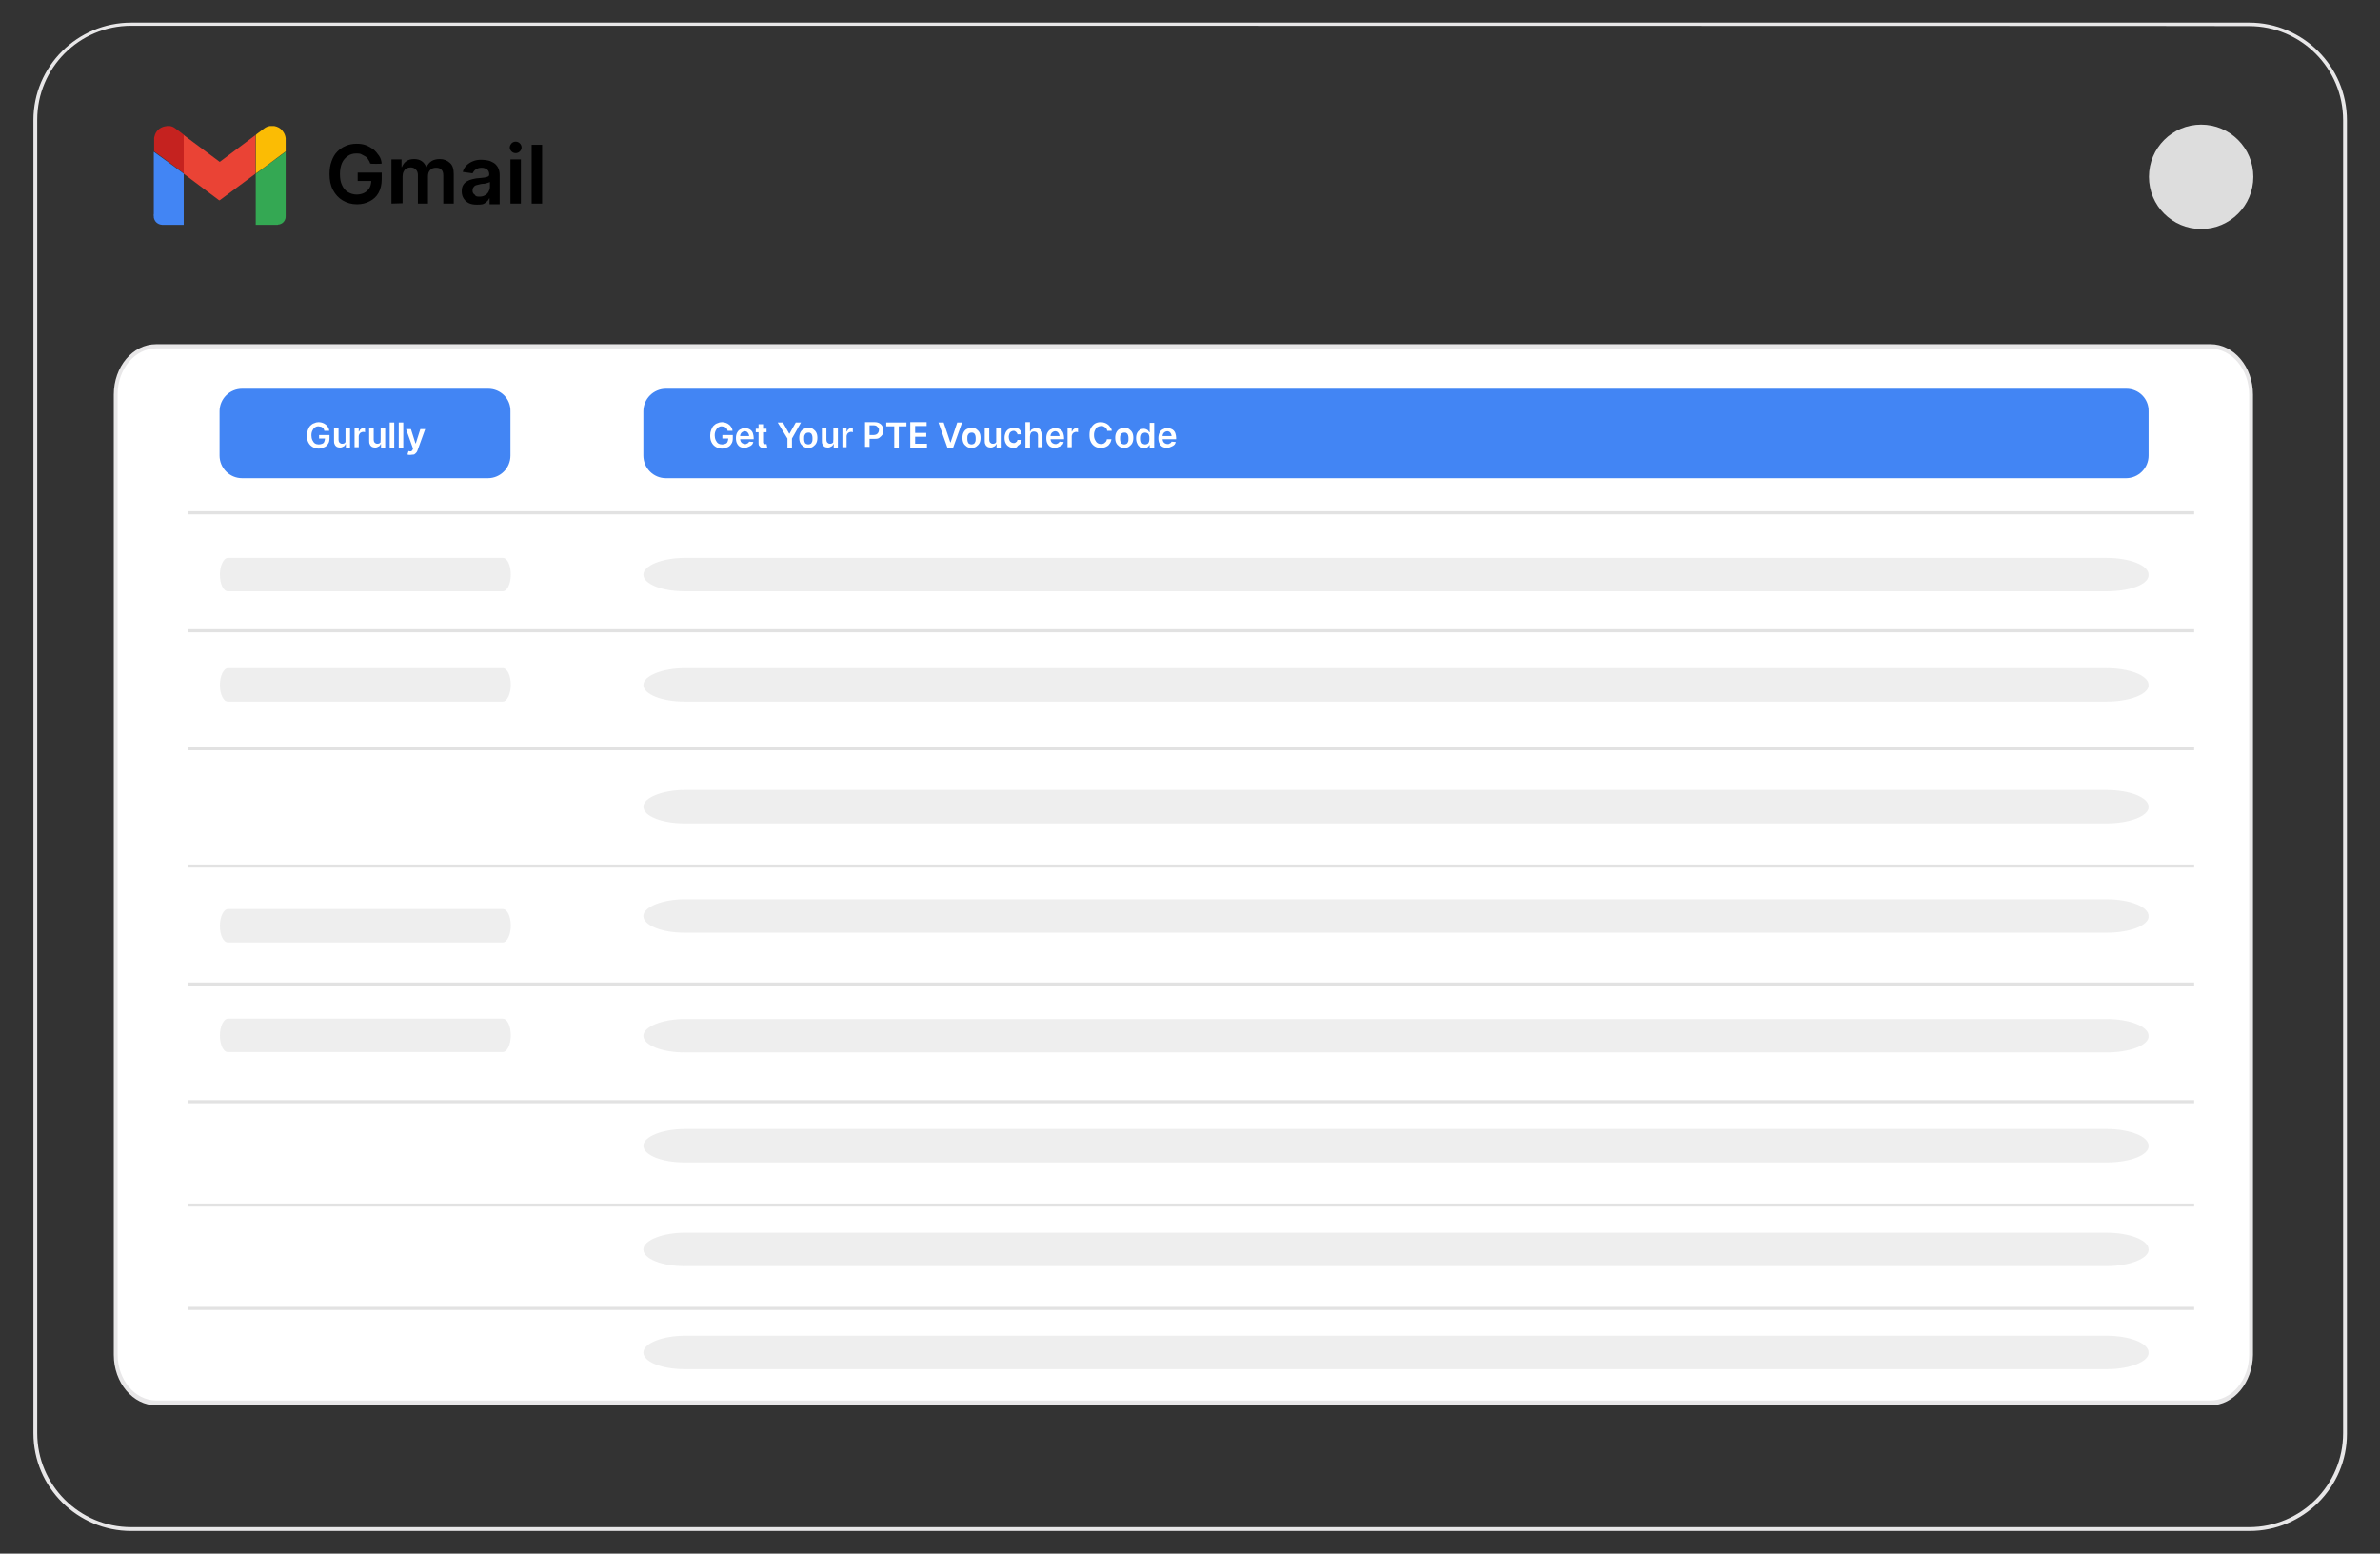<?xml version="1.0" encoding="utf-8"?>
<!-- Generator: Adobe Illustrator 24.3.0, SVG Export Plug-In . SVG Version: 6.00 Build 0)  -->
<svg version="1.1" id="Layer_1" xmlns="http://www.w3.org/2000/svg" xmlns:xlink="http://www.w3.org/1999/xlink" x="0px" y="0px"
	 viewBox="0 0 684 446.4" style="enable-background:new 0 0 684 446.4;" xml:space="preserve">
<rect x="0" y="0" width="684" height="446.4" fill="#333333" stroke="none"/>
<style type="text/css">
	.st0{fill:#E2E2E2;}
	.st1{fill:#E8E7E8;}
	.st2{fill:#FFFFFF;}
	.st3{opacity:0.5;}
	.st4{fill:#DDDDDD;}
	.st5{fill:#FDE498;}
	.st6{fill:#34A853;}
	.st7{fill:#FBBC04;}
	.st8{fill:#C5221F;}
	.st9{fill:#C0D6FB;}
	.st10{fill:#BBE2C5;}
	.st11{fill:#EBB4B3;}
	.st12{fill:#EA4335;}
	.st13{fill:#4285F4;}
</style>
<g>
	<g>
		<path class="st1" d="M646.5,439.9H37.7c-15.4,0-28.1-12.5-28.1-28.1V34.5c0-15.4,12.6-28,28.1-28h608.7
			c15.4,0,28.1,12.5,28.1,28.1V412C674.5,427.4,661.9,439.9,646.5,439.9z M37.7,7.4c-14.9,0-27,12.1-27,27v377.4
			c0,14.9,12.1,27,27,27h608.7c14.9,0,27-12.1,27-27V34.5c0-14.9-12.1-27-27-27C646.5,7.4,37.7,7.4,37.7,7.4z"/>
	</g>
</g>
<g>
	<path class="st2" d="M635.3,403.1H44.9c-6.4,0-11.7-6.2-11.7-13.9v-276c0-7.6,5.2-13.9,11.7-13.9h590.4c6.4,0,11.7,6.2,11.7,13.9
		v275.9C647,396.8,641.7,403.1,635.3,403.1z"/>
	<path class="st1" d="M635.3,403.8H44.9c-6.7,0-12.2-6.5-12.2-14.5V113.4c0-8,5.4-14.5,12.2-14.5h590.4c6.7,0,12.2,6.5,12.2,14.5
		v275.9C647.4,397.2,642,403.8,635.3,403.8z M44.9,100.1c-6.1,0-11.1,5.9-11.1,13.2v275.9c0,7.3,5,13.2,11.1,13.2h590.4
		c6.1,0,11.1-5.9,11.1-13.2V113.4c0-7.3-5-13.2-11.1-13.2L44.9,100.1L44.9,100.1z"/>
</g>
<g>
	<rect x="54.1" y="146.9" class="st0" width="576.5" height="0.9"/>
</g>
<g>
	<rect x="54.1" y="180.8" class="st0" width="576.5" height="0.9"/>
</g>
<g>
	<rect x="54.1" y="214.7" class="st0" width="576.5" height="0.9"/>
</g>
<g>
	<rect x="54.1" y="248.4" class="st0" width="576.5" height="0.9"/>
</g>
<g>
	<rect x="54.1" y="282.3" class="st0" width="576.5" height="0.9"/>
</g>
<g>
	<rect x="54.1" y="316.1" class="st0" width="576.5" height="0.9"/>
</g>
<g>
	<rect x="54.1" y="345.8" class="st0" width="576.5" height="0.9"/>
</g>
<g>
	<g>
		<g class="st3">
			<path class="st4" d="M144.5,169.9h-79c-1.3,0-2.3-2.1-2.3-4.8l0,0c0-2.6,1.1-4.8,2.3-4.8h79c1.3,0,2.3,2.1,2.3,4.8l0,0
				C146.8,167.9,145.7,169.9,144.5,169.9z"/>
		</g>
		<g class="st3">
			<path class="st4" d="M144.5,201.6h-79c-1.3,0-2.3-2.1-2.3-4.8l0,0c0-2.6,1.1-4.8,2.3-4.8h79c1.3,0,2.3,2.1,2.3,4.8l0,0
				C146.8,199.4,145.7,201.6,144.5,201.6z"/>
		</g>
		<g class="st3">
			<path class="st4" d="M144.5,270.8h-79c-1.3,0-2.3-2.1-2.3-4.8l0,0c0-2.6,1.1-4.8,2.3-4.8h79c1.3,0,2.3,2.1,2.3,4.8l0,0
				C146.8,268.6,145.7,270.8,144.5,270.8z"/>
		</g>
		<g class="st3">
			<path class="st4" d="M144.5,302.3h-79c-1.3,0-2.3-2.1-2.3-4.8l0,0c0-2.6,1.1-4.8,2.3-4.8h79c1.3,0,2.3,2.1,2.3,4.8l0,0
				C146.8,300.2,145.7,302.3,144.5,302.3z"/>
		</g>
		<g class="st3">
			<path class="st4" d="M605.4,169.9H196.8c-6.6,0-11.9-2.1-11.9-4.8l0,0c0-2.6,5.5-4.8,11.9-4.8h408.6c6.6,0,12.1,2.1,12.1,4.8l0,0
				C617.7,167.9,612.2,169.9,605.4,169.9z"/>
		</g>
		<g class="st3">
			<path class="st4" d="M605.4,201.6H196.8c-6.6,0-11.9-2.1-11.9-4.8l0,0c0-2.6,5.5-4.8,11.9-4.8h408.6c6.6,0,12.1,2.1,12.1,4.8l0,0
				C617.7,199.4,612.2,201.6,605.4,201.6z"/>
		</g>
		<g class="st3">
			<path class="st4" d="M605.4,236.6H196.8c-6.6,0-11.9-2.1-11.9-4.8l0,0c0-2.6,5.5-4.8,11.9-4.8h408.6c6.6,0,12.1,2.1,12.1,4.8l0,0
				C617.7,234.4,612.2,236.6,605.4,236.6z"/>
		</g>
		<g class="st3">
			<path class="st4" d="M605.4,268H196.8c-6.6,0-11.9-2.1-11.9-4.8l0,0c0-2.6,5.5-4.8,11.9-4.8h408.6c6.6,0,12.1,2.1,12.1,4.8l0,0
				C617.7,265.9,612.2,268,605.4,268z"/>
		</g>
		<g class="st3">
			<path class="st4" d="M605.4,302.4H196.8c-6.6,0-11.9-2.1-11.9-4.8l0,0c0-2.6,5.5-4.8,11.9-4.8h408.6c6.6,0,12.1,2.1,12.1,4.8l0,0
				C617.7,300.3,612.2,302.4,605.4,302.4z"/>
		</g>
		<g class="st3">
			<path class="st4" d="M605.4,334H196.8c-6.6,0-11.9-2.1-11.9-4.8l0,0c0-2.6,5.5-4.8,11.9-4.8h408.6c6.6,0,12.1,2.1,12.1,4.8l0,0
				C617.7,331.9,612.2,334,605.4,334z"/>
		</g>
		<g class="st3">
			<path class="st4" d="M605.4,363.8H196.8c-6.6,0-11.9-2.1-11.9-4.8l0,0c0-2.6,5.5-4.8,11.9-4.8h408.6c6.6,0,12.1,2.1,12.1,4.8l0,0
				C617.7,361.5,612.2,363.8,605.4,363.8z"/>
		</g>
		<g class="st3">
			<path class="st4" d="M605.4,393.4H196.8c-6.6,0-11.9-2.1-11.9-4.8l0,0c0-2.6,5.5-4.8,11.9-4.8h408.6c6.6,0,12.1,2.1,12.1,4.8l0,0
				C617.7,391.2,612.2,393.4,605.4,393.4z"/>
		</g>
	</g>
</g>
<g>
	<rect x="54.1" y="375.5" class="st0" width="576.5" height="0.9"/>
</g>
<g>
	<path d="M106.4,47c-0.1-0.4-0.3-0.8-0.6-1.2c-0.2-0.4-0.5-0.7-0.9-0.9s-0.7-0.4-1.1-0.6s-0.9-0.2-1.4-0.2c-0.9,0-1.7,0.2-2.4,0.7
		c-0.7,0.5-1.3,1.1-1.7,2s-0.6,2-0.6,3.2c0,1.3,0.2,2.4,0.6,3.2c0.4,0.9,1,1.6,1.7,2s1.5,0.7,2.5,0.7c0.9,0,1.6-0.2,2.2-0.5
		s1.1-0.8,1.5-1.4c0.3-0.6,0.5-1.3,0.5-2.1l0.7,0.1h-4.6v-2.4h6.9v2c0,1.4-0.3,2.7-0.9,3.8s-1.5,1.9-2.5,2.4
		c-1.1,0.6-2.3,0.9-3.7,0.9c-1.6,0-2.9-0.4-4.1-1.1c-1.2-0.7-2.1-1.7-2.8-3s-1-2.8-1-4.6c0-1.4,0.2-2.6,0.6-3.7
		c0.4-1.1,0.9-2,1.6-2.7s1.5-1.3,2.5-1.7c0.9-0.4,2-0.6,3.1-0.6c0.9,0,1.8,0.1,2.6,0.4c0.8,0.3,1.5,0.7,2.2,1.2
		c0.6,0.5,1.1,1.1,1.6,1.8s0.7,1.4,0.8,2.3C109.7,47.1,106.4,47.1,106.4,47z"/>
	<path d="M112.5,58.5V45.8h2.9V48h0.1c0.3-0.7,0.7-1.3,1.3-1.7c0.6-0.4,1.3-0.6,2.2-0.6c0.9,0,1.6,0.2,2.2,0.6c0.6,0.4,1,1,1.3,1.7
		h0.1c0.3-0.7,0.8-1.3,1.4-1.7s1.5-0.6,2.4-0.6c1.2,0,2.1,0.4,2.9,1.1s1.1,1.8,1.1,3.2v8.5h-3v-8.1c0-0.8-0.2-1.4-0.6-1.7
		c-0.4-0.4-0.9-0.5-1.5-0.5c-0.7,0-1.3,0.2-1.7,0.7c-0.4,0.4-0.6,1-0.6,1.7v7.9h-2.9v-8.2c0-0.7-0.2-1.2-0.6-1.6
		c-0.4-0.4-0.9-0.6-1.5-0.6c-0.4,0-0.8,0.1-1.2,0.3c-0.4,0.2-0.6,0.5-0.8,0.9c-0.2,0.4-0.3,0.9-0.3,1.4v7.7L112.5,58.5L112.5,58.5z"
		/>
	<path d="M137,58.8c-0.8,0-1.5-0.1-2.2-0.4c-0.6-0.3-1.1-0.7-1.5-1.3s-0.6-1.3-0.6-2.1c0-0.7,0.1-1.3,0.4-1.8
		c0.3-0.5,0.6-0.8,1.1-1.1s1-0.5,1.5-0.6s1.2-0.3,1.8-0.3c0.7-0.1,1.3-0.1,1.8-0.2c0.5-0.1,0.8-0.2,1-0.3s0.3-0.3,0.3-0.6l0,0
		c0-0.6-0.2-1.1-0.6-1.4c-0.4-0.3-0.9-0.5-1.6-0.5c-0.7,0-1.3,0.2-1.7,0.5s-0.7,0.7-0.9,1.1l-2.8-0.4c0.2-0.8,0.6-1.4,1.1-1.9
		s1.1-0.9,1.9-1.2c0.7-0.3,1.5-0.4,2.4-0.4c0.6,0,1.2,0.1,1.8,0.2c0.6,0.1,1.2,0.4,1.7,0.7s0.9,0.8,1.2,1.3c0.3,0.6,0.5,1.3,0.5,2.1
		v8.5h-2.9v-1.7h-0.1c-0.2,0.4-0.4,0.7-0.8,1c-0.3,0.3-0.7,0.6-1.2,0.7S137.7,58.8,137,58.8z M137.8,56.5c0.6,0,1.1-0.1,1.6-0.4
		c0.4-0.2,0.8-0.6,1-1s0.4-0.8,0.4-1.3v-1.5c-0.1,0.1-0.3,0.1-0.5,0.2c-0.2,0.1-0.5,0.1-0.7,0.2s-0.5,0.1-0.8,0.1s-0.5,0.1-0.7,0.1
		c-0.4,0.1-0.8,0.2-1.2,0.3s-0.6,0.3-0.8,0.6c-0.2,0.2-0.3,0.6-0.3,0.9c0,0.6,0.2,1,0.6,1.2C136.7,56.5,137.2,56.5,137.8,56.5z"/>
	<path d="M148.2,44c-0.5,0-0.9-0.2-1.2-0.5s-0.5-0.7-0.5-1.1c0-0.5,0.2-0.8,0.5-1.2c0.3-0.3,0.7-0.5,1.2-0.5s0.9,0.2,1.2,0.5
		s0.5,0.7,0.5,1.2c0,0.4-0.2,0.8-0.5,1.1S148.7,44,148.2,44z M146.7,58.5V45.8h3v12.7H146.7z"/>
	<path d="M155.8,41.6v16.9h-3V41.6H155.8z"/>
</g>
<circle class="st4" cx="632.6" cy="50.8" r="15"/>
<g>
	<path class="st6" d="M73.5,64.6c0-0.1,0-0.1,0-0.2c0-4.8,0-9.6,0-14.4c0,0,0,0,0,0c0,0,0.1-0.1,0.1-0.1c2.4-1.8,4.8-3.6,7.3-5.4
		c0.4-0.3,0.8-0.6,1.2-0.9c0,6.2,0,12.5,0,18.7c-0.1,0.1,0,0.2,0,0.2c-0.2,1.1-0.9,1.8-1.9,2c-0.1,0-0.3,0-0.4,0.1c0,0,0,0-0.1,0
		c-1.2,0-2.3,0-3.5,0C75.3,64.6,74.4,64.6,73.5,64.6z"/>
	<path class="st7" d="M73.5,38.8c0.1-0.1,0.2-0.2,0.3-0.3c0.7-0.5,1.3-1,2-1.5c0.5-0.4,1.1-0.7,1.8-0.8c0,0,0.1,0,0.1,0
		c0.1,0,0.1,0,0.2,0c0.2,0,0.4,0,0.7,0c0.1,0,0.1,0,0.2,0c1,0.2,1.8,0.6,2.4,1.4c0.5,0.6,0.8,1.3,0.9,2.1c0,0,0,0.1,0,0.1
		c0,1.2,0,2.5,0,3.7c-0.4,0.3-0.8,0.6-1.2,0.9c-2.4,1.8-4.8,3.6-7.3,5.4c0,0-0.1,0.1-0.1,0.1c0-0.1,0-0.1,0-0.2c0-2.9,0-5.9,0-8.8
		C73.5,40.2,73.5,39.5,73.5,38.8z"/>
	<path class="st8" d="M48.5,36.2c0.1,0.1,0.2,0,0.3,0c0.6,0.1,1.1,0.3,1.6,0.7c0.8,0.6,1.7,1.2,2.5,1.9c0,0,0,0,0,0
		c0,0.1,0,0.1,0,0.2c0,3.6,0,7.1,0,10.7c0,0,0,0.1,0,0.1c0,0,0,0.1,0,0.1c0,0-0.1,0-0.1-0.1c-2.3-1.7-4.6-3.5-7-5.2
		c-0.5-0.4-1-0.7-1.5-1.1c0,0,0,0,0,0c0-1.1,0-2.3,0-3.4c0-0.1,0-0.2,0-0.3c0-0.2,0-0.4,0.1-0.6c0.3-1.5,1.5-2.6,3-2.9
		c0.2,0,0.3,0,0.5-0.1C48,36.2,48.3,36.2,48.5,36.2z"/>
	<path class="st9" d="M44.3,62.2C44.2,62.2,44.2,62.2,44.3,62.2c0-6.2,0-12.4,0-18.7c0,0,0,0,0,0c0,0,0,0,0,0c0,0.1,0,0.1,0,0.2
		c0,5.9,0,11.9,0,17.8C44.2,61.8,44.3,62,44.3,62.2z"/>
	<path class="st9" d="M46.7,64.6C46.7,64.6,46.7,64.6,46.7,64.6C46.7,64.6,46.7,64.6,46.7,64.6c2.1,0,4,0,6,0c0.1,0,0.1,0,0.2,0
		c0,0,0,0,0,0C50.8,64.6,48.7,64.6,46.7,64.6z"/>
	<path class="st10" d="M79.7,64.6C79.7,64.6,79.7,64.6,79.7,64.6c-2.1,0-4.1,0-6.2,0c0,0,0,0,0,0c0.9,0,1.8,0,2.7,0
		C77.3,64.6,78.5,64.6,79.7,64.6C79.7,64.6,79.7,64.6,79.7,64.6z"/>
	<path class="st11" d="M44.3,43.5C44.2,43.5,44.2,43.5,44.3,43.5c0-1.2,0-2.4,0-3.7c0,0,0,0,0,0c0,0.1,0,0.2,0,0.3
		C44.3,41.3,44.3,42.4,44.3,43.5z"/>
	<path class="st12" d="M52.8,49.9C52.8,49.9,52.8,49.9,52.8,49.9c0-0.1,0-0.2,0-0.2c0-3.6,0-7.1,0-10.7c0-0.1,0-0.1,0-0.2
		c0.3,0.2,0.5,0.4,0.8,0.6c3.1,2.3,6.3,4.7,9.4,7c0,0,0.1,0,0.1,0.1c0,0,0.1,0,0.1,0c0,0,0,0,0.1-0.1c3.3-2.5,6.7-5,10-7.5
		c0,0,0.1-0.1,0.1-0.1c0,0.7,0,1.4,0,2.1c0,2.9,0,5.9,0,8.8c0,0.1,0,0.1,0,0.2c0,0,0,0,0,0c-0.1,0-0.1,0.1-0.1,0.1
		c-3.4,2.5-6.7,5-10.1,7.5c-0.2,0.1-0.1,0.1-0.3,0c-3.3-2.5-6.7-5-10-7.5C53,50.1,52.9,50,52.8,49.9C52.8,50,52.8,49.9,52.8,49.9z"
		/>
	<path class="st13" d="M52.8,49.9C52.8,49.9,52.8,50,52.8,49.9c0,0.1,0,0.2,0,0.3c0,4.7,0,9.5,0,14.2c0,0.1,0,0.1,0,0.2
		c-0.1,0-0.1,0-0.2,0c-2,0-3.9,0-5.9,0c0,0-0.1,0-0.1,0c-0.2,0-0.4-0.1-0.6-0.1c-1-0.3-1.6-1-1.8-2c0-0.1,0-0.2,0-0.3
		c0-0.2,0-0.4,0-0.6c0-5.9,0-11.9,0-17.8c0-0.1,0-0.1,0-0.2c0.5,0.4,1,0.7,1.5,1.1C48.1,46.4,50.4,48.1,52.8,49.9
		C52.7,49.9,52.8,49.9,52.8,49.9z"/>
</g>
<path class="st13" d="M611.1,111.7H191.4c-3.6,0-6.5,2.9-6.5,6.5v12.7c0,3.6,2.9,6.5,6.5,6.5h419.6c3.6,0,6.5-2.9,6.5-6.5v-12.7
	C617.6,114.6,614.7,111.7,611.1,111.7z"/>
<path class="st13" d="M140.3,111.7H69.6c-3.6,0-6.5,2.9-6.5,6.5v12.7c0,3.6,2.9,6.5,6.5,6.5h70.6c3.6,0,6.5-2.9,6.5-6.5v-12.7
	C146.8,114.6,143.9,111.7,140.3,111.7z"/>
<g>
	<path class="st2" d="M209.1,123.7c-0.1-0.2-0.1-0.4-0.2-0.5c-0.1-0.2-0.2-0.3-0.4-0.4c-0.1-0.1-0.3-0.2-0.5-0.2s-0.4-0.1-0.6-0.1
		c-0.4,0-0.7,0.1-1,0.3c-0.3,0.2-0.5,0.5-0.7,0.9s-0.3,0.8-0.3,1.4c0,0.5,0.1,1,0.3,1.4c0.2,0.4,0.4,0.7,0.7,0.9
		c0.3,0.2,0.7,0.3,1.1,0.3c0.4,0,0.7-0.1,1-0.2c0.3-0.1,0.5-0.3,0.6-0.6c0.1-0.3,0.2-0.6,0.2-0.9l0.3,0h-2v-1h3v0.9
		c0,0.6-0.1,1.2-0.4,1.6c-0.3,0.5-0.6,0.8-1.1,1s-1,0.4-1.6,0.4c-0.7,0-1.3-0.2-1.8-0.5c-0.5-0.3-0.9-0.7-1.2-1.3
		c-0.3-0.6-0.4-1.2-0.4-2c0-0.6,0.1-1.1,0.3-1.6c0.2-0.5,0.4-0.9,0.7-1.2c0.3-0.3,0.7-0.6,1.1-0.7c0.4-0.2,0.8-0.3,1.3-0.3
		c0.4,0,0.8,0.1,1.1,0.2s0.7,0.3,0.9,0.5c0.3,0.2,0.5,0.5,0.7,0.8c0.2,0.3,0.3,0.6,0.3,1H209.1z"/>
	<path class="st2" d="M214.1,128.7c-0.5,0-1-0.1-1.4-0.3c-0.4-0.2-0.7-0.6-0.9-1c-0.2-0.4-0.3-0.9-0.3-1.5c0-0.6,0.1-1.1,0.3-1.5
		c0.2-0.4,0.5-0.8,0.9-1c0.4-0.2,0.8-0.4,1.4-0.4c0.3,0,0.7,0.1,1,0.2c0.3,0.1,0.6,0.3,0.8,0.5c0.2,0.2,0.4,0.5,0.5,0.9
		c0.1,0.3,0.2,0.8,0.2,1.2v0.4h-4.5v-0.9h3.2c0-0.2-0.1-0.5-0.2-0.7c-0.1-0.2-0.2-0.3-0.4-0.5c-0.2-0.1-0.4-0.2-0.6-0.2
		c-0.3,0-0.5,0.1-0.7,0.2c-0.2,0.1-0.4,0.3-0.5,0.5c-0.1,0.2-0.2,0.4-0.2,0.7v0.8c0,0.3,0.1,0.6,0.2,0.8s0.3,0.4,0.5,0.5
		s0.5,0.2,0.7,0.2c0.2,0,0.4,0,0.5-0.1s0.3-0.1,0.4-0.2s0.2-0.2,0.3-0.4l1.2,0.1c-0.1,0.3-0.2,0.6-0.4,0.8c-0.2,0.2-0.5,0.4-0.8,0.5
		S214.5,128.7,214.1,128.7z"/>
	<path class="st2" d="M220.3,123.2v1h-3.1v-1H220.3z M218,121.9h1.3v5.1c0,0.2,0,0.3,0.1,0.4c0.1,0.1,0.1,0.2,0.2,0.2
		c0.1,0,0.2,0,0.3,0c0.1,0,0.2,0,0.2,0s0.1,0,0.2,0l0.2,1c-0.1,0-0.2,0-0.3,0.1c-0.1,0-0.3,0-0.5,0c-0.3,0-0.6,0-0.9-0.1
		s-0.5-0.3-0.6-0.5c-0.2-0.2-0.2-0.5-0.2-0.9V121.9z"/>
	<path class="st2" d="M223.5,121.4h1.5l1.8,3.2h0.1l1.8-3.2h1.5l-2.6,4.6v2.7h-1.3v-2.7L223.5,121.4z"/>
	<path class="st2" d="M232.3,128.7c-0.5,0-1-0.1-1.4-0.4s-0.7-0.6-0.9-1c-0.2-0.4-0.3-0.9-0.3-1.5s0.1-1.1,0.3-1.5
		c0.2-0.4,0.5-0.8,0.9-1s0.9-0.4,1.4-0.4c0.5,0,1,0.1,1.4,0.4s0.7,0.6,0.9,1c0.2,0.4,0.3,0.9,0.3,1.5s-0.1,1.1-0.3,1.5
		s-0.5,0.7-0.9,1S232.9,128.7,232.3,128.7z M232.3,127.7c0.3,0,0.5-0.1,0.7-0.2s0.3-0.4,0.4-0.6s0.1-0.6,0.1-0.9
		c0-0.3,0-0.6-0.1-0.9s-0.2-0.5-0.4-0.6c-0.2-0.2-0.4-0.2-0.7-0.2c-0.3,0-0.5,0.1-0.7,0.2c-0.2,0.2-0.3,0.4-0.4,0.6
		s-0.1,0.6-0.1,0.9c0,0.3,0,0.6,0.1,0.9s0.2,0.5,0.4,0.6S232,127.7,232.3,127.7z"/>
	<path class="st2" d="M239.5,126.3v-3.2h1.3v5.5h-1.2v-1h-0.1c-0.1,0.3-0.3,0.6-0.6,0.7c-0.3,0.2-0.6,0.3-1,0.3
		c-0.4,0-0.7-0.1-0.9-0.2c-0.3-0.2-0.5-0.4-0.6-0.7c-0.2-0.3-0.2-0.7-0.2-1.1v-3.5h1.3v3.3c0,0.3,0.1,0.6,0.3,0.8s0.4,0.3,0.7,0.3
		c0.2,0,0.4,0,0.6-0.1s0.3-0.2,0.4-0.4C239.4,126.8,239.5,126.6,239.5,126.3z"/>
	<path class="st2" d="M242.1,128.6v-5.5h1.2v0.9h0.1c0.1-0.3,0.3-0.6,0.5-0.7c0.2-0.2,0.5-0.3,0.8-0.3c0.1,0,0.2,0,0.2,0
		c0.1,0,0.2,0,0.2,0v1.2c-0.1,0-0.1,0-0.3-0.1c-0.1,0-0.2,0-0.3,0c-0.2,0-0.4,0.1-0.6,0.2c-0.2,0.1-0.3,0.2-0.4,0.4
		c-0.1,0.2-0.2,0.4-0.2,0.6v3.2H242.1z"/>
	<path class="st2" d="M248.6,128.6v-7.3h2.7c0.6,0,1,0.1,1.4,0.3c0.4,0.2,0.7,0.5,0.9,0.9s0.3,0.8,0.3,1.2c0,0.5-0.1,0.9-0.3,1.2
		s-0.5,0.6-0.9,0.9s-0.9,0.3-1.4,0.3h-1.8v-1.1h1.6c0.3,0,0.6-0.1,0.8-0.2s0.4-0.3,0.5-0.5s0.2-0.4,0.2-0.7c0-0.3,0-0.5-0.2-0.7
		s-0.3-0.3-0.5-0.5c-0.2-0.1-0.5-0.2-0.8-0.2h-1.2v6.2H248.6z"/>
	<path class="st2" d="M254.7,122.5v-1.1h5.8v1.1h-2.2v6.2H257v-6.2H254.7z"/>
	<path class="st2" d="M261.6,128.6v-7.3h4.7v1.1H263v2h3.2v1.1H263v2h3.4v1.1H261.6z"/>
	<path class="st2" d="M271.2,121.4l1.9,5.7h0.1l1.9-5.7h1.4l-2.6,7.3h-1.6l-2.6-7.3H271.2z"/>
	<path class="st2" d="M279.2,128.7c-0.5,0-1-0.1-1.4-0.4s-0.7-0.6-0.9-1c-0.2-0.4-0.3-0.9-0.3-1.5s0.1-1.1,0.3-1.5
		c0.2-0.4,0.5-0.8,0.9-1s0.9-0.4,1.4-0.4c0.5,0,1,0.1,1.4,0.4s0.7,0.6,0.9,1c0.2,0.4,0.3,0.9,0.3,1.5s-0.1,1.1-0.3,1.5
		s-0.5,0.7-0.9,1S279.7,128.7,279.2,128.7z M279.2,127.7c0.3,0,0.5-0.1,0.7-0.2s0.3-0.4,0.4-0.6s0.1-0.6,0.1-0.9
		c0-0.3,0-0.6-0.1-0.9s-0.2-0.5-0.4-0.6c-0.2-0.2-0.4-0.2-0.7-0.2c-0.3,0-0.5,0.1-0.7,0.2c-0.2,0.2-0.3,0.4-0.4,0.6
		s-0.1,0.6-0.1,0.9c0,0.3,0,0.6,0.1,0.9s0.2,0.5,0.4,0.6S278.9,127.7,279.2,127.7z"/>
	<path class="st2" d="M286.3,126.3v-3.2h1.3v5.5h-1.2v-1h-0.1c-0.1,0.3-0.3,0.6-0.6,0.7c-0.3,0.2-0.6,0.3-1,0.3
		c-0.4,0-0.7-0.1-0.9-0.2c-0.3-0.2-0.5-0.4-0.6-0.7c-0.2-0.3-0.2-0.7-0.2-1.1v-3.5h1.3v3.3c0,0.3,0.1,0.6,0.3,0.8s0.4,0.3,0.7,0.3
		c0.2,0,0.4,0,0.6-0.1s0.3-0.2,0.4-0.4C286.3,126.8,286.3,126.6,286.3,126.3z"/>
	<path class="st2" d="M291.3,128.7c-0.5,0-1-0.1-1.4-0.4c-0.4-0.2-0.7-0.6-0.9-1c-0.2-0.4-0.3-0.9-0.3-1.5c0-0.6,0.1-1,0.3-1.5
		c0.2-0.4,0.5-0.8,0.9-1c0.4-0.2,0.9-0.4,1.4-0.4c0.4,0,0.8,0.1,1.2,0.2s0.6,0.4,0.8,0.7c0.2,0.3,0.3,0.6,0.3,1h-1.2
		c0-0.3-0.2-0.5-0.4-0.7c-0.2-0.2-0.4-0.3-0.7-0.3c-0.3,0-0.5,0.1-0.7,0.2c-0.2,0.1-0.4,0.3-0.5,0.6s-0.2,0.6-0.2,0.9
		c0,0.4,0.1,0.7,0.2,1c0.1,0.3,0.3,0.5,0.5,0.6c0.2,0.1,0.4,0.2,0.7,0.2c0.2,0,0.4,0,0.5-0.1s0.3-0.2,0.4-0.3
		c0.1-0.1,0.2-0.3,0.2-0.5h1.2c0,0.4-0.1,0.7-0.3,1c-0.2,0.3-0.5,0.5-0.8,0.7C292.2,128.7,291.8,128.7,291.3,128.7z"/>
	<path class="st2" d="M296,125.4v3.2h-1.3v-7.3h1.3v2.7h0.1c0.1-0.3,0.3-0.6,0.6-0.7s0.6-0.3,1-0.3c0.4,0,0.7,0.1,1,0.2
		c0.3,0.2,0.5,0.4,0.7,0.7c0.2,0.3,0.2,0.7,0.2,1.1v3.5h-1.3v-3.3c0-0.4-0.1-0.7-0.3-0.9c-0.2-0.2-0.5-0.3-0.8-0.3
		c-0.2,0-0.4,0-0.6,0.1s-0.3,0.2-0.4,0.4S296,125.2,296,125.4z"/>
	<path class="st2" d="M303.3,128.7c-0.5,0-1-0.1-1.4-0.3c-0.4-0.2-0.7-0.6-0.9-1c-0.2-0.4-0.3-0.9-0.3-1.5c0-0.6,0.1-1.1,0.3-1.5
		c0.2-0.4,0.5-0.8,0.9-1c0.4-0.2,0.8-0.4,1.4-0.4c0.3,0,0.7,0.1,1,0.2c0.3,0.1,0.6,0.3,0.8,0.5c0.2,0.2,0.4,0.5,0.5,0.9
		c0.1,0.3,0.2,0.8,0.2,1.2v0.4h-4.5v-0.9h3.2c0-0.2-0.1-0.5-0.2-0.7c-0.1-0.2-0.2-0.3-0.4-0.5c-0.2-0.1-0.4-0.2-0.6-0.2
		c-0.3,0-0.5,0.1-0.7,0.2c-0.2,0.1-0.4,0.3-0.5,0.5c-0.1,0.2-0.2,0.4-0.2,0.7v0.8c0,0.3,0.1,0.6,0.2,0.8s0.3,0.4,0.5,0.5
		s0.5,0.2,0.7,0.2c0.2,0,0.4,0,0.5-0.1s0.3-0.1,0.4-0.2s0.2-0.2,0.3-0.4l1.2,0.1c-0.1,0.3-0.2,0.6-0.4,0.8c-0.2,0.2-0.5,0.4-0.8,0.5
		S303.7,128.7,303.3,128.7z"/>
	<path class="st2" d="M306.8,128.6v-5.5h1.2v0.9h0.1c0.1-0.3,0.3-0.6,0.5-0.7c0.2-0.2,0.5-0.3,0.8-0.3c0.1,0,0.2,0,0.2,0
		c0.1,0,0.2,0,0.2,0v1.2c-0.1,0-0.1,0-0.3-0.1c-0.1,0-0.2,0-0.3,0c-0.2,0-0.4,0.1-0.6,0.2c-0.2,0.1-0.3,0.2-0.4,0.4
		c-0.1,0.2-0.2,0.4-0.2,0.6v3.2H306.8z"/>
	<path class="st2" d="M319.5,123.8h-1.3c0-0.2-0.1-0.4-0.2-0.6c-0.1-0.2-0.2-0.3-0.4-0.4c-0.2-0.1-0.3-0.2-0.5-0.3
		c-0.2-0.1-0.4-0.1-0.6-0.1c-0.4,0-0.7,0.1-1.1,0.3s-0.5,0.5-0.7,0.9c-0.2,0.4-0.3,0.8-0.3,1.4c0,0.6,0.1,1,0.3,1.4s0.4,0.7,0.7,0.9
		c0.3,0.2,0.7,0.3,1,0.3c0.2,0,0.4,0,0.6-0.1c0.2-0.1,0.4-0.1,0.5-0.3c0.2-0.1,0.3-0.3,0.4-0.4c0.1-0.2,0.2-0.4,0.2-0.6l1.3,0
		c0,0.3-0.2,0.7-0.3,1c-0.2,0.3-0.4,0.6-0.6,0.8c-0.3,0.2-0.6,0.4-0.9,0.5c-0.4,0.1-0.7,0.2-1.2,0.2c-0.6,0-1.2-0.1-1.7-0.4
		s-0.9-0.7-1.2-1.3s-0.4-1.2-0.4-2c0-0.8,0.1-1.5,0.4-2s0.7-1,1.2-1.3s1.1-0.4,1.7-0.4c0.4,0,0.8,0.1,1.1,0.2
		c0.3,0.1,0.7,0.3,0.9,0.5c0.3,0.2,0.5,0.5,0.7,0.8C319.3,123,319.5,123.4,319.5,123.8z"/>
	<path class="st2" d="M323.1,128.7c-0.5,0-1-0.1-1.4-0.4s-0.7-0.6-0.9-1c-0.2-0.4-0.3-0.9-0.3-1.5s0.1-1.1,0.3-1.5
		c0.2-0.4,0.5-0.8,0.9-1s0.9-0.4,1.4-0.4c0.5,0,1,0.1,1.4,0.4s0.7,0.6,0.9,1c0.2,0.4,0.3,0.9,0.3,1.5s-0.1,1.1-0.3,1.5
		s-0.5,0.7-0.9,1S323.6,128.7,323.1,128.7z M323.1,127.7c0.3,0,0.5-0.1,0.7-0.2s0.3-0.4,0.4-0.6s0.1-0.6,0.1-0.9
		c0-0.3,0-0.6-0.1-0.9s-0.2-0.5-0.4-0.6c-0.2-0.2-0.4-0.2-0.7-0.2c-0.3,0-0.5,0.1-0.7,0.2c-0.2,0.2-0.3,0.4-0.4,0.6
		s-0.1,0.6-0.1,0.9c0,0.3,0,0.6,0.1,0.9s0.2,0.5,0.4,0.6S322.8,127.7,323.1,127.7z"/>
	<path class="st2" d="M328.8,128.7c-0.4,0-0.8-0.1-1.2-0.3s-0.6-0.5-0.8-1c-0.2-0.4-0.3-0.9-0.3-1.5c0-0.6,0.1-1.1,0.3-1.5
		c0.2-0.4,0.5-0.7,0.8-0.9c0.3-0.2,0.7-0.3,1.1-0.3c0.3,0,0.6,0.1,0.8,0.2c0.2,0.1,0.4,0.2,0.5,0.4c0.1,0.2,0.2,0.3,0.3,0.4h0.1
		v-2.7h1.3v7.3h-1.3v-0.9h-0.1c-0.1,0.1-0.2,0.3-0.3,0.4c-0.1,0.1-0.3,0.3-0.5,0.4C329.3,128.7,329.1,128.7,328.8,128.7z
		 M329.1,127.7c0.3,0,0.5-0.1,0.7-0.2s0.3-0.4,0.4-0.6c0.1-0.3,0.1-0.6,0.1-0.9c0-0.4,0-0.7-0.1-0.9c-0.1-0.3-0.2-0.5-0.4-0.6
		c-0.2-0.1-0.4-0.2-0.7-0.2c-0.3,0-0.5,0.1-0.7,0.2c-0.2,0.1-0.3,0.4-0.4,0.6c-0.1,0.3-0.1,0.6-0.1,0.9c0,0.3,0,0.6,0.1,0.9
		s0.2,0.5,0.4,0.6C328.6,127.6,328.9,127.7,329.1,127.7z"/>
	<path class="st2" d="M335.5,128.7c-0.5,0-1-0.1-1.4-0.3c-0.4-0.2-0.7-0.6-0.9-1c-0.2-0.4-0.3-0.9-0.3-1.5c0-0.6,0.1-1.1,0.3-1.5
		c0.2-0.4,0.5-0.8,0.9-1c0.4-0.2,0.8-0.4,1.4-0.4c0.3,0,0.7,0.1,1,0.2c0.3,0.1,0.6,0.3,0.8,0.5c0.2,0.2,0.4,0.5,0.5,0.9
		c0.1,0.3,0.2,0.8,0.2,1.2v0.4h-4.5v-0.9h3.2c0-0.2-0.1-0.5-0.2-0.7c-0.1-0.2-0.2-0.3-0.4-0.5c-0.2-0.1-0.4-0.2-0.6-0.2
		c-0.3,0-0.5,0.1-0.7,0.2c-0.2,0.1-0.4,0.3-0.5,0.5c-0.1,0.2-0.2,0.4-0.2,0.7v0.8c0,0.3,0.1,0.6,0.2,0.8s0.3,0.4,0.5,0.5
		s0.5,0.2,0.7,0.2c0.2,0,0.4,0,0.5-0.1s0.3-0.1,0.4-0.2s0.2-0.2,0.3-0.4l1.2,0.1c-0.1,0.3-0.2,0.6-0.4,0.8c-0.2,0.2-0.5,0.4-0.8,0.5
		S335.9,128.7,335.5,128.7z"/>
</g>
<g>
	<path class="st2" d="M93.2,123.7c-0.1-0.2-0.1-0.4-0.2-0.5c-0.1-0.2-0.2-0.3-0.4-0.4c-0.1-0.1-0.3-0.2-0.5-0.2s-0.4-0.1-0.6-0.1
		c-0.4,0-0.7,0.1-1,0.3c-0.3,0.2-0.5,0.5-0.7,0.9s-0.3,0.8-0.3,1.4c0,0.5,0.1,1,0.3,1.4c0.2,0.4,0.4,0.7,0.7,0.9
		c0.3,0.2,0.7,0.3,1.1,0.3c0.4,0,0.7-0.1,1-0.2c0.3-0.1,0.5-0.3,0.6-0.6c0.1-0.3,0.2-0.6,0.2-0.9l0.3,0h-2v-1h3v0.9
		c0,0.6-0.1,1.2-0.4,1.6c-0.3,0.5-0.6,0.8-1.1,1s-1,0.4-1.6,0.4c-0.7,0-1.3-0.2-1.8-0.5c-0.5-0.3-0.9-0.7-1.2-1.3
		c-0.3-0.6-0.4-1.2-0.4-2c0-0.6,0.1-1.1,0.3-1.6c0.2-0.5,0.4-0.9,0.7-1.2c0.3-0.3,0.7-0.6,1.1-0.7c0.4-0.2,0.8-0.3,1.3-0.3
		c0.4,0,0.8,0.1,1.1,0.2s0.7,0.3,0.9,0.5c0.3,0.2,0.5,0.5,0.7,0.8c0.2,0.3,0.3,0.6,0.3,1H93.2z"/>
	<path class="st2" d="M99.3,126.3v-3.2h1.3v5.5h-1.2v-1h-0.1c-0.1,0.3-0.3,0.6-0.6,0.7c-0.3,0.2-0.6,0.3-1,0.3
		c-0.4,0-0.7-0.1-0.9-0.2c-0.3-0.2-0.5-0.4-0.6-0.7c-0.2-0.3-0.2-0.7-0.2-1.1v-3.5h1.3v3.3c0,0.3,0.1,0.6,0.3,0.8s0.4,0.3,0.7,0.3
		c0.2,0,0.4,0,0.6-0.1s0.3-0.2,0.4-0.4C99.3,126.8,99.3,126.6,99.3,126.3z"/>
	<path class="st2" d="M101.9,128.6v-5.5h1.2v0.9h0.1c0.1-0.3,0.3-0.6,0.5-0.7c0.2-0.2,0.5-0.3,0.8-0.3c0.1,0,0.2,0,0.2,0
		c0.1,0,0.2,0,0.2,0v1.2c-0.1,0-0.1,0-0.3-0.1c-0.1,0-0.2,0-0.3,0c-0.2,0-0.4,0.1-0.6,0.2c-0.2,0.1-0.3,0.2-0.4,0.4
		c-0.1,0.2-0.2,0.4-0.2,0.6v3.2H101.9z"/>
	<path class="st2" d="M109.4,126.3v-3.2h1.3v5.5h-1.2v-1h-0.1c-0.1,0.3-0.3,0.6-0.6,0.7c-0.3,0.2-0.6,0.3-1,0.3
		c-0.4,0-0.7-0.1-0.9-0.2c-0.3-0.2-0.5-0.4-0.6-0.7c-0.2-0.3-0.2-0.7-0.2-1.1v-3.5h1.3v3.3c0,0.3,0.1,0.6,0.3,0.8s0.4,0.3,0.7,0.3
		c0.2,0,0.4,0,0.6-0.1s0.3-0.2,0.4-0.4C109.3,126.8,109.4,126.6,109.4,126.3z"/>
	<path class="st2" d="M113.3,121.4v7.3H112v-7.3H113.3z"/>
	<path class="st2" d="M115.9,121.4v7.3h-1.3v-7.3H115.9z"/>
	<path class="st2" d="M118,130.7c-0.2,0-0.3,0-0.5,0c-0.1,0-0.3-0.1-0.4-0.1l0.3-1c0.2,0.1,0.4,0.1,0.5,0.1c0.1,0,0.3,0,0.4-0.1
		s0.2-0.2,0.3-0.4l0.1-0.3l-2-5.6h1.4l1.3,4.1h0.1l1.3-4.1h1.4l-2.2,6.1c-0.1,0.3-0.2,0.5-0.4,0.7c-0.2,0.2-0.4,0.4-0.6,0.5
		C118.6,130.6,118.3,130.7,118,130.7z"/>
</g>
</svg>
